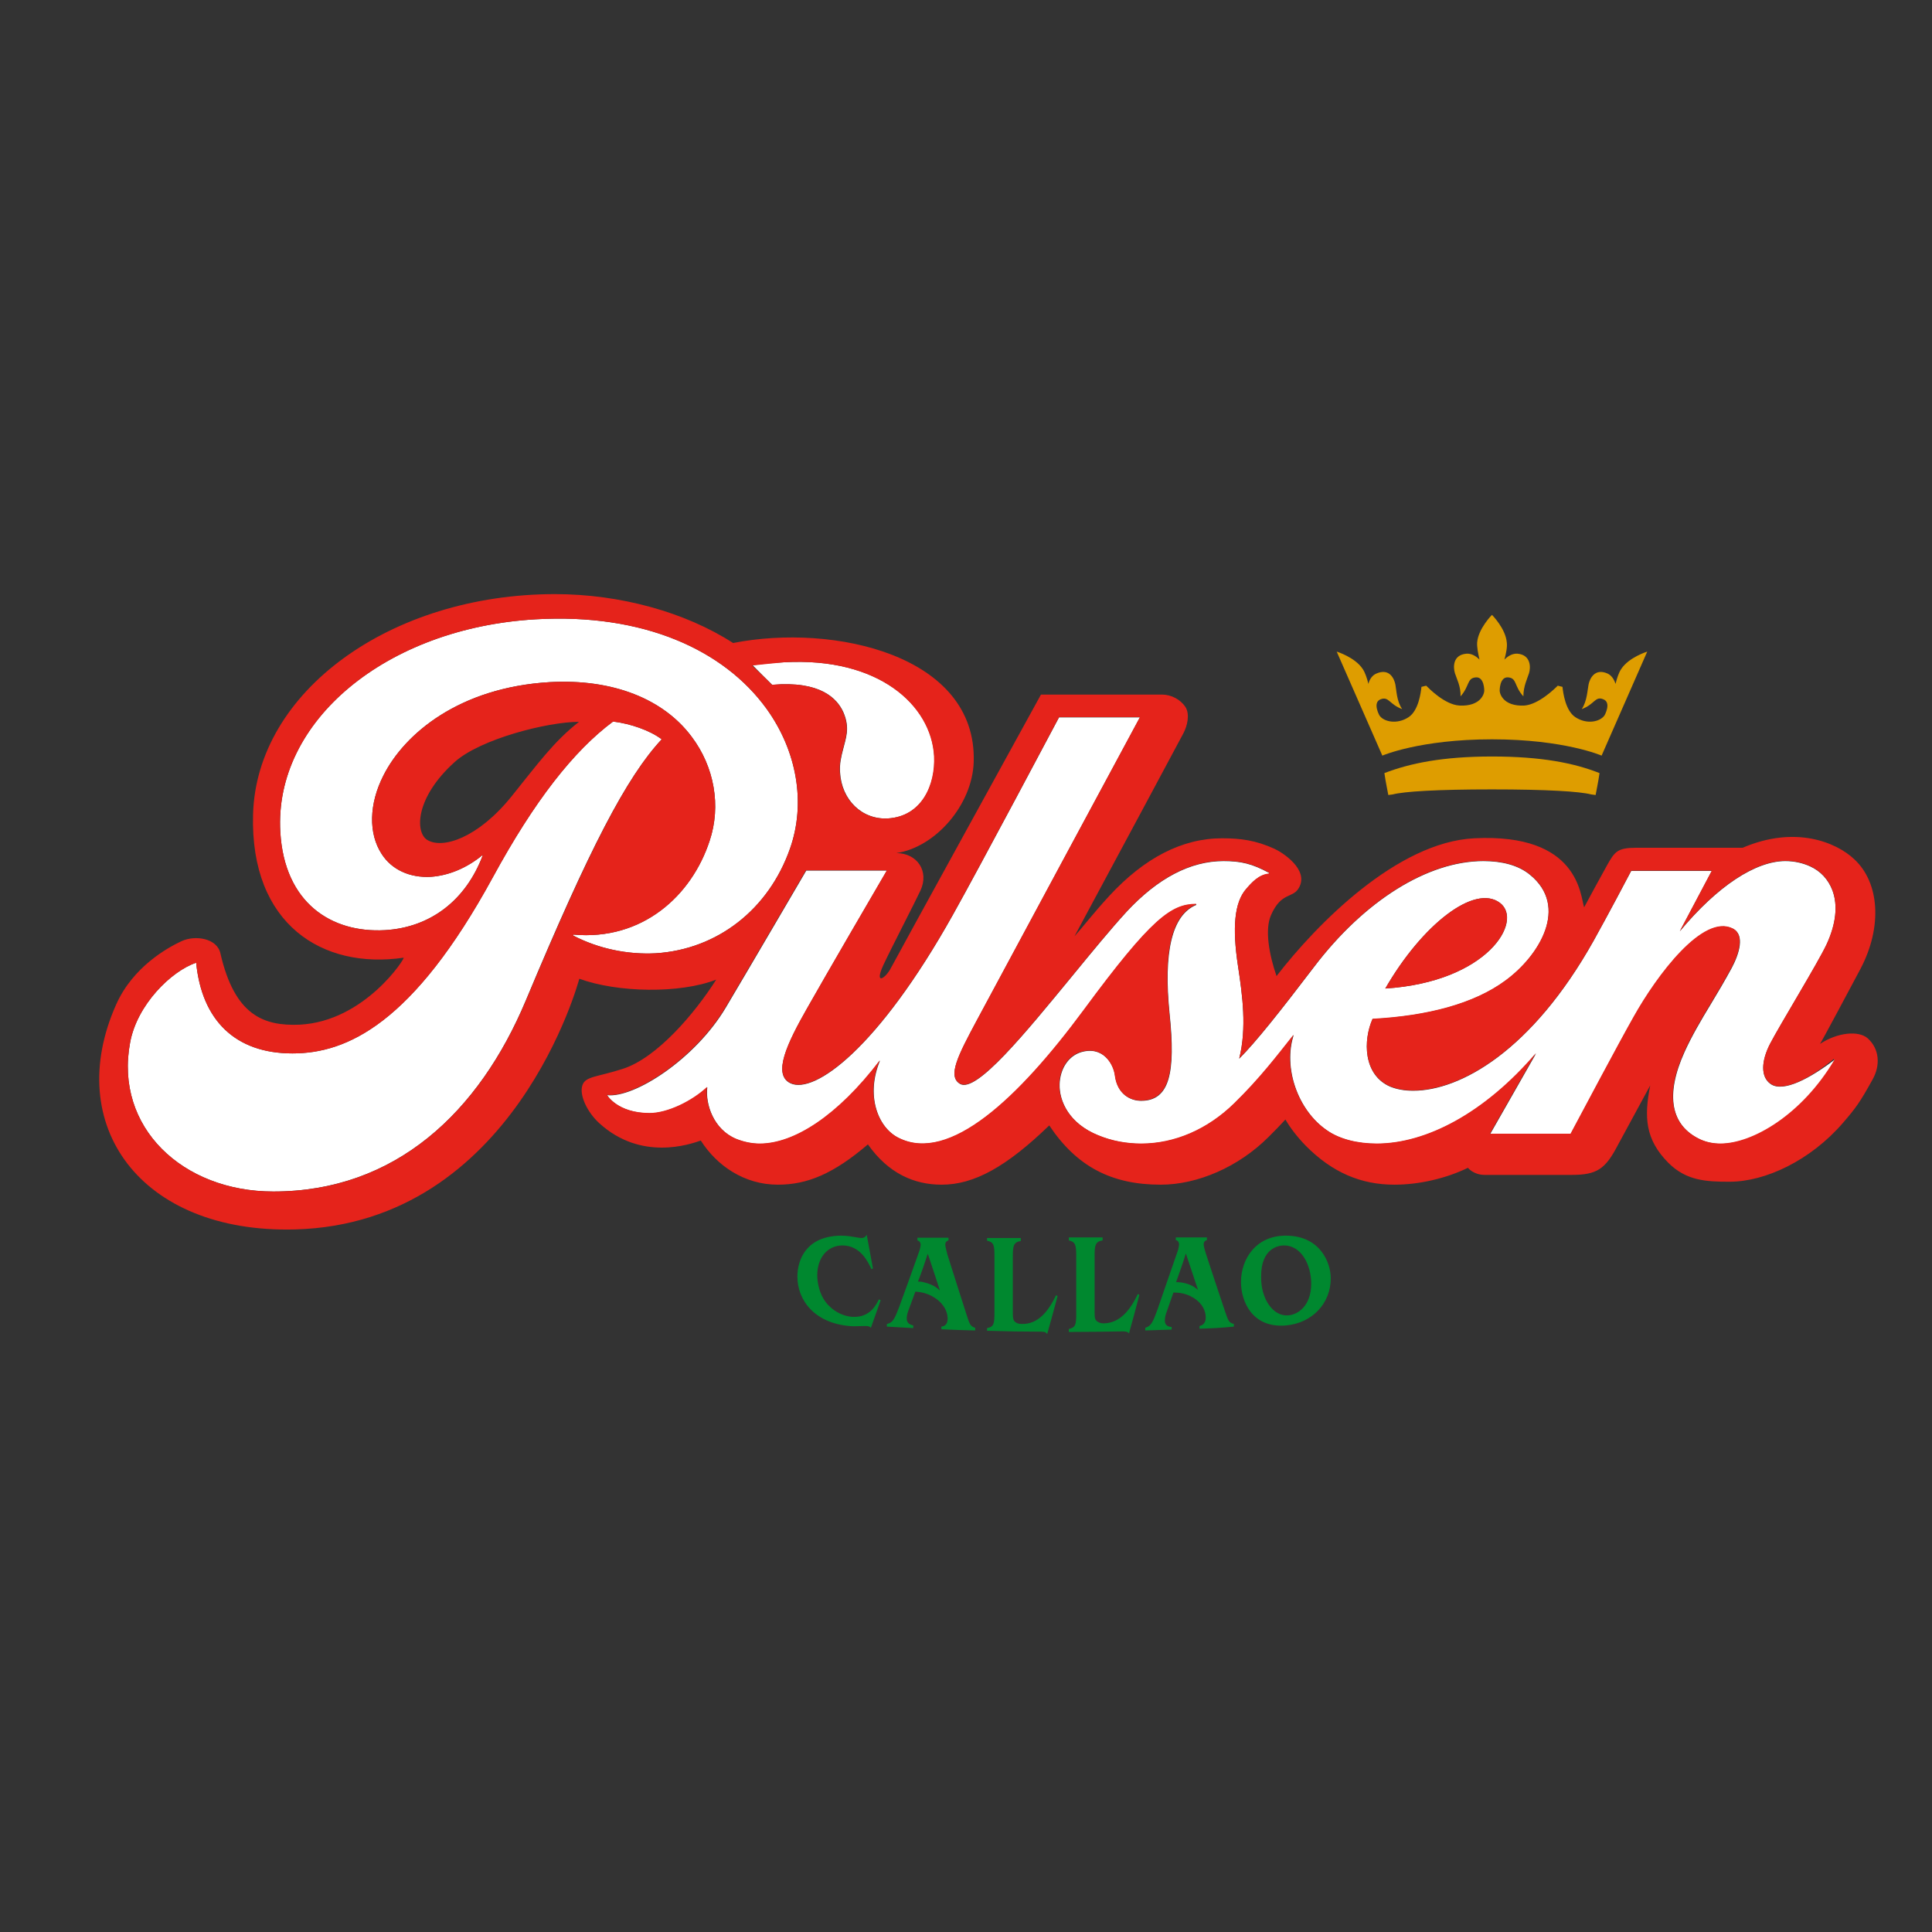 <?xml version="1.0" encoding="utf-8"?>
<!-- Generator: Adobe Illustrator 19.2.1, SVG Export Plug-In . SVG Version: 6.00 Build 0)  -->
<svg version="1.1" id="layer" xmlns="http://www.w3.org/2000/svg" xmlns:xlink="http://www.w3.org/1999/xlink" x="0px" y="0px"
	 viewBox="0 0 652 652" style="enable-background:new 0 0 652 652;" xml:space="preserve">
<rect x="0" y="0" width="652" height="652" fill="#333333" stroke="none"/>
<style type="text/css">
	.st0{fill:#FFFFFF;}
	.st1{fill:#E5231B;}
	.st2{fill:#DE9D00;}
	.st3{fill:#00882F;}
</style>
<path class="st0" d="M266.6,286.4c5.4-15.3,2.4-32.9-7.9-47.2c-14.4-19.9-41.6-32.3-77.9-30.2c-50.5,2.9-88.4,34.4-86.2,71.8
	c1.4,24,17.3,34.1,35.3,33.1c15.4-0.9,27.3-10.1,33-25.2l-0.1-0.1c-5.2,4.3-11.4,6.9-17.4,7.3c-7.1,0.4-13.2-2.4-16.6-7.7
	c-4.5-6.9-4.3-16.9,0.6-26.5c7.1-14.1,25.6-29.7,56.1-31.5c21.5-1.2,38.5,5.8,47.9,18.4c7.7,10.2,10,23.4,6.1,35.1
	c-6.1,18.7-22.8,33.8-46,31.7l-0.1,0.3c8.6,4.5,18.5,6.5,27.9,6C242.1,320.4,259.4,306.9,266.6,286.4z M223.3,249.5
	c-3.9-3-10.6-5.3-16.4-6c-13.3,9.9-26.5,26.7-40.6,52.6c-27,49.5-49.3,59.4-67.6,59.4c-19.4,0-30.6-11.3-32.5-30.6
	c-8.4,2.8-20,14.2-22.3,27c-5.3,28.5,17.7,50.2,48.3,50.2c41.3,0,69.5-26.8,85.3-64.6C199,286.1,211.4,262.3,223.3,249.5z
	 M260.6,231.1c16.3-1.4,21.9,4.6,24,9.2c2.4,5.5,0.8,8.9-0.1,12.7c-0.6,2.3-1.2,4.8-1,7.6c0.5,9.4,7.5,16.1,16.2,15.6
	c11.5-0.7,16.1-11.4,15.6-21.1c-1-17.1-18.7-33.4-50.6-31.6c-3.9,0.2-7.3,0.5-10.7,1C257.1,227.7,258.4,228.9,260.6,231.1z
	 M597.5,365.8c-3.4-2.4-3.1-7.7-0.2-13.4c3.2-6.2,16.2-27.4,19.1-33.6c3.2-6.9,3.9-13.2,2-18.3c-1.4-3.7-4-6.5-7.5-8.1
	c-2.6-1.2-5.5-1.8-8.4-1.8c-10,0-22.9,8.4-35.6,23.7l10.8-20.4h-27.2c-1.2,2.3-7.9,15-12.7,23.6c-20.9,37.3-45.1,50.6-60.9,50.6
	c-3,0-5.6-0.5-7.8-1.4c-9.1-4-9.1-15.6-5.9-22.8c18.6-1,34.2-5.1,44.8-12.9c11.5-8.4,21.6-25,8.3-35.8c-3.9-3.2-9.4-4.6-15.7-4.6
	c-18.8,0-40.2,13.4-57.2,35.8c-11.5,15.1-19.6,25.3-25.2,30.9c2.6-10.4,1.1-21.3-0.4-31.2c-2-13.1-1.2-21.5,2.7-26
	c1.9-2.2,4.3-4.9,7.7-5.2l0.1-0.3c-5.7-3.1-9.5-4-15.4-4c-11.2,0-22.2,5.8-32.7,17.1c-5.4,5.9-11.8,13.7-18.6,22
	c-15.4,18.7-32.1,39.3-37.6,36.1c-4.3-2.5-0.8-9.4,5.7-21.5c5.6-10.5,49.7-92.3,55-102.2h-27.3c0,0-27.1,51.1-35.8,66.6
	c-25.4,45.4-46.8,60.6-54.8,56.9c-6.2-2.9-1.2-13.4,5.7-25.5c6.1-10.8,23.4-40.5,26.8-46.3h-27.2c-2,3.4-19,32.5-27.2,46.3
	c-10.3,17.3-30.8,30.5-40,29.5c0,0,3.5,6.1,14.4,6.1c6.1,0,14.4-4.1,19.4-8.8c-0.7,5.7,2.1,14.3,9.8,17.5c2.5,1,5.2,1.6,8,1.6
	c11.5,0,26.2-9.3,40.5-28.1c-4.9,11.7-0.8,22.7,6.4,26.2c17.1,8.5,40.3-13.3,62.4-43.2c23-31.2,29.6-35.7,37.9-35.8l0,0.3
	c-8.2,3.4-11.1,15.9-9,36.6c2.1,20.1,0,29.5-9.6,29.5c-3.6,0-8-2.2-8.8-8.5c-0.5-4-4.2-10.3-11.8-7.8c-4,1.4-6.7,5.5-6.9,10.6
	c-0.2,5.8,3.2,13.4,13.1,17.4c4.6,1.9,9.5,2.8,14.5,2.8c11.3,0,22.4-4.8,31.4-13.6c8.7-8.5,14.6-16.3,20-23.1
	c-3.6,10.9,1.3,25.5,11.4,32.3c4.2,2.9,10.2,4.4,16.7,4.4c16.6,0,36.3-10.2,53.7-30.5l-15.5,27.2h27.2c3.9-7.3,16.2-30.5,21.3-39.5
	c7.9-14.1,23.4-34.8,33.4-29.8c4.2,2.1,2.1,8.6-0.4,13.3c-2.4,4.4-4.7,8.3-7,12.1c-3.4,5.6-6.5,10.9-8.9,16.2
	c-6.6,14.6-4.7,24.9,5.4,29.6c2,0.9,4.2,1.4,6.8,1.4c0,0,0,0,0,0c11.2,0,27.9-9.7,38.9-28.3l-0.3-0.2
	C611.2,363.7,601.8,368.9,597.5,365.8z M506.2,304.7c8.1,6.1-4.2,26.7-38.7,28.9C479.9,312.1,497.6,298.2,506.2,304.7z"/>
<path class="st1" d="M467.5,333.6c12.4-21.5,30.1-35.4,38.7-28.9C514.2,310.8,502,331.4,467.5,333.6z M632,364.2
	c-4.3,7.8-5.7,9.7-10.1,14.8c-10.9,12.6-26.1,19.8-38.2,19.8c-7.9,0-14.6-0.3-20.7-6.4c-7.8-7.9-8.2-15.4-6.1-26.1
	c0,0-7.7,14.2-11,20.3c-4.2,8-7,9.9-15.6,9.9s-25.3,0-29.2,0c-3.9,0-5.7-2.4-5.7-2.4c-7.4,3.6-16.5,5.7-24.8,5.7
	c-11.2,0-20.9-4-30-13.2c-2.8-2.9-5.2-6-6.8-8.8c-2,2.2-3.2,3.4-5.7,5.9c-10.1,10.1-23.9,16.1-36.4,16.1c-16.7,0-28.4-6.2-37.6-20
	c-14.4,13.9-25.3,20-36.3,20c-9.3,0-18-3.8-24.9-13.6c-11.6,9.9-20.4,13.6-30.4,13.6c-11.3,0-20.6-6.4-26-14.9
	c-3.7,1.3-20.1,7-34.2-5.8c-4-3.6-7-9.6-5.7-13c1.1-2.9,4.9-2.6,13.6-5.4c11.5-3.7,24.2-18.6,31.5-30.1c-12.3,4.8-33.3,4.4-46.2-0.3
	c0,0-21.8,82.6-95.9,84.6c-52.3,1.4-78.5-35.3-60.4-75.9c5.7-12.8,17.4-19.2,22.1-21.4c4.6-2.1,12-1,13.1,4.2
	c4.8,20.9,14.6,24.5,26.7,24c22.1-1.1,35.9-22.8,35.1-22.6c-27.2,4-51.8-11.1-50.8-48.3c1.1-41.5,46.4-74.4,101.9-74.4
	c22,0,44,6.1,60.1,16.5c34-6.7,82.4,4.1,81.2,40.2c-0.5,14.5-12.9,28.7-26.1,30.7c7,0,11.2,6.1,8.1,12.7c-2,4.3-9.9,19.5-12.5,25.1
	c-3.2,7,0.8,4.5,2.6,0.9c1.7-3.3,50.6-92.2,50.6-92.2h40.8c3.1,0,6.2,1.6,7.9,4.1c1.7,2.6,0.6,6.6-0.6,8.9
	c-1.5,2.8-20,37.4-36.8,68.6c3.2-3.6,6.2-7.6,11.7-13.6c11.9-12.9,24.7-19.5,38.1-19.5c6.3,0,11.4,0.7,17.6,3.5
	c2.5,1.1,12,7,8.3,13.3c-2.1,3.6-5.9,1.2-9.4,9.2c-2.1,4.9-0.6,13.3,1.9,20.5c13.5-17.5,40.7-45.2,66.7-46.5
	c35.5-1.8,35.8,19.5,37.1,23.3c1.6-3,5.2-9.6,7.8-14.3c2.5-4.4,3.4-5.8,9.7-5.8c7.6,0,36,0,36,0c17.7-7.6,31.6-1.9,37.7,3.9
	c8.5,7.9,9.5,22.8,2.1,36.9c-3.4,6.4-13.1,24.6-13.7,25.4c5.9-3.9,13-4.6,16.1-1.9C634.3,354,634.6,359.5,632,364.2z M253.8,224.6
	c3.3,3.1,4.6,4.3,6.7,6.5c16.3-1.4,21.9,4.6,24,9.2c2.4,5.5,0.8,8.9-0.1,12.7c-0.6,2.3-1.2,4.8-1,7.6c0.5,9.4,7.5,16.1,16.2,15.6
	c11.5-0.7,16.1-11.4,15.6-21.1c-1-17.1-18.7-33.4-50.6-31.6C260.7,223.9,257.2,224.2,253.8,224.6z M177.5,337.6
	c21.6-51.4,33.9-75.3,45.8-88.1c-3.9-3-10.6-5.3-16.4-6c-13.3,9.9-26.5,26.7-40.6,52.6c-27,49.5-49.3,59.4-67.6,59.4
	c-19.4,0-30.6-11.3-32.5-30.6c-8.4,2.8-20,14.2-22.3,27c-5.3,28.5,17.7,50.2,48.3,50.2C133.4,402.2,161.7,375.3,177.5,337.6z
	 M172.6,268.8c8.8-10.9,14.3-18.6,22.8-25.2c-10.6,0-33.4,5.8-42,13.6c-13.3,12-13.3,23.6-9.3,26.2
	C149.3,286.7,161.3,282.8,172.6,268.8z M266.6,286.4c5.4-15.3,2.4-32.9-7.9-47.2c-14.4-19.9-41.6-32.3-77.9-30.2
	c-50.5,2.9-88.4,34.4-86.2,71.8c1.4,24,17.3,34.1,35.3,33.1c15.4-0.9,27.3-10.1,33-25.2l-0.1-0.1c-5.2,4.3-11.4,6.9-17.4,7.3
	c-7.1,0.4-13.2-2.4-16.6-7.7c-4.5-6.9-4.3-16.9,0.6-26.5c7.1-14.1,25.6-29.7,56.1-31.5c21.5-1.2,38.5,5.8,47.9,18.4
	c7.7,10.2,10,23.4,6.1,35.1c-6.1,18.7-22.8,33.8-46,31.7l-0.1,0.3c8.6,4.5,18.5,6.5,27.9,6C242.1,320.4,259.4,306.9,266.6,286.4z
	 M619.1,357.6l-0.3-0.2c-7.6,6.3-17,11.4-21.3,8.3c-3.4-2.4-3.1-7.7-0.2-13.4c3.2-6.2,16.2-27.4,19.1-33.6c3.2-6.9,3.9-13.2,2-18.3
	c-1.4-3.7-4-6.5-7.5-8.1c-2.6-1.2-5.5-1.8-8.4-1.8c-10,0-22.9,8.4-35.6,23.7l10.8-20.4h-27.2c-1.2,2.3-7.9,15-12.7,23.6
	c-20.9,37.3-45.1,50.6-60.9,50.6c-3,0-5.6-0.5-7.8-1.4c-9.1-4-9.1-15.6-5.9-22.8c18.6-1,34.2-5.1,44.8-12.9
	c11.5-8.4,21.6-25,8.3-35.8c-3.9-3.2-9.4-4.6-15.7-4.6c-18.8,0-40.2,13.4-57.2,35.8c-11.5,15.1-19.6,25.3-25.2,30.9
	c2.6-10.4,1.1-21.3-0.4-31.2c-2-13.1-1.2-21.5,2.7-26c1.9-2.2,4.3-4.9,7.7-5.2l0.1-0.3c-5.7-3.1-9.5-4-15.4-4
	c-11.2,0-22.2,5.8-32.7,17.1c-5.4,5.9-11.8,13.7-18.6,22c-15.4,18.7-32.1,39.3-37.6,36.1c-4.3-2.5-0.8-9.4,5.7-21.5
	c5.6-10.5,49.7-92.3,55-102.2h-27.3c0,0-27.1,51.1-35.8,66.6c-25.4,45.4-46.8,60.6-54.8,56.9c-6.2-2.9-1.2-13.4,5.7-25.5
	c6.1-10.8,23.4-40.5,26.8-46.3h-27.3c-2,3.4-19,32.5-27.2,46.3c-10.3,17.3-30.8,30.5-40,29.5c0,0,3.5,6.1,14.4,6.1
	c6.1,0,14.4-4.1,19.4-8.8c-0.7,5.7,2.1,14.3,9.8,17.5c2.5,1,5.2,1.6,8,1.6c11.5,0,26.2-9.3,40.5-28.1c-4.9,11.7-0.8,22.7,6.4,26.2
	c17.1,8.5,40.3-13.3,62.4-43.2c23-31.2,29.6-35.7,37.9-35.8l0,0.3c-8.2,3.4-11.1,15.9-9,36.6c2.1,20.1,0,29.5-9.6,29.5
	c-3.6,0-8-2.2-8.8-8.5c-0.5-4-4.2-10.3-11.8-7.8c-4,1.4-6.7,5.5-6.9,10.6c-0.2,5.8,3.2,13.4,13.1,17.4c4.6,1.9,9.5,2.8,14.5,2.8
	c11.3,0,22.4-4.8,31.4-13.6c8.7-8.5,14.6-16.3,20-23.1c-3.6,10.9,1.3,25.5,11.4,32.3c4.2,2.9,10.2,4.4,16.7,4.4
	c16.6,0,36.3-10.2,53.7-30.5l-15.5,27.2h27.2c3.9-7.3,16.2-30.5,21.3-39.5c7.9-14.1,23.4-34.8,33.4-29.8c4.2,2.1,2.1,8.6-0.4,13.3
	c-2.4,4.4-4.7,8.3-7,12.1c-3.4,5.6-6.5,10.9-8.9,16.2c-6.6,14.6-4.7,24.9,5.4,29.6c2,0.9,4.2,1.4,6.8,1.4c0,0,0,0,0,0
	C591.4,385.9,608.1,376.2,619.1,357.6z"/>
<path class="st2" d="M503.5,266.4c18.6,0,29.7,0.7,33.5,1.7l1.5,0.2l0,0c0,0,0,0,0-0.1c0.2-1.2,0.9-4.4,1.3-7.3
	c-8.6-3.4-19.6-5.6-36.3-5.6c-16.7,0-27.7,2.3-36.3,5.6c0.4,2.9,1.1,6.1,1.3,7.3c0,0,0,0,0,0.1l0,0l1.5-0.2
	C473.8,267.1,484.9,266.4,503.5,266.4z M503.5,249.5c24.4,0,37,5.5,37,5.5l15.4-35.1c0,0-6.2,1.9-8.8,5.9c-0.8,1.2-1.4,3-1.9,5
	c-0.5-1.6-1.4-2.9-2.7-3.5c-4.3-1.9-6,1.7-6.4,3.7s-0.5,5.6-2.3,8.3c4.4-1.6,4.5-4.5,7.3-3.3c2.8,1.1,0.4,5.4,0.4,5.4
	c-1.5,2.2-6,3.2-9.9,0.6c-3.3-2.2-4.1-8.2-4.3-10.2l-1.6-0.4c-1,1-6.4,6.3-11.2,6.7c-3.5,0.2-5.9-0.8-7.2-2.3
	c-0.7-0.8-1.1-1.7-1.2-2.6c0,0-0.1-4.9,2.9-4.6c3,0.3,1.9,2.9,5.1,6.4c0-3.4,1.3-5.9,1.9-7.8c0.6-1.9,0.7-6.2-3.9-6.6
	c-1.6-0.1-3.1,0.7-4.4,2c0.6-2.2,1-4.3,0.8-5.8c-0.4-4.7-5-9.3-5-9.3s-4.6,4.6-5,9.3c-0.1,1.5,0.3,3.7,0.8,5.8
	c-1.3-1.3-2.8-2.1-4.4-2c-4.7,0.4-4.5,4.6-3.9,6.6c0.6,1.9,2,4.4,1.9,7.8c3.1-3.5,2.1-6.1,5.1-6.4c3-0.3,2.9,4.6,2.9,4.6
	c-0.1,0.9-0.5,1.8-1.2,2.6c-1.3,1.5-3.7,2.5-7.2,2.3c-4.9-0.3-10.2-5.7-11.2-6.7l-1.6,0.4c-0.2,2-1,8-4.3,10.2
	c-3.9,2.6-8.5,1.6-9.9-0.6c0,0-2.4-4.3,0.4-5.4c2.8-1.1,2.9,1.7,7.3,3.3c-1.9-2.7-1.9-6.3-2.3-8.3s-2-5.6-6.4-3.7
	c-1.4,0.6-2.3,1.9-2.7,3.5c-0.5-2-1.1-3.8-1.9-5c-2.6-4-8.8-5.9-8.8-5.9l15.4,35.1C466.5,255,479.2,249.5,503.5,249.5z"/>
<path class="st3" d="M293.9,448.1c-0.2-0.2-0.3-0.3-0.5-0.4c-0.2-0.1-0.5-0.2-1-0.2c-0.3,0-0.8,0-1,0c-3,0.1-3.4,0.1-4.7,0
	c-11.7-1-17.6-8.6-17.6-16.7c0-2.5,0.6-7,4.2-10.3c3.1-2.8,7.3-3.5,10.6-3.5c2,0,3.5,0.3,5.3,0.6c0.1,0,1,0.2,1.4,0.2
	c1.2,0,1.6-0.6,1.9-1.1c0.7,3.8,1.4,7.6,2.1,11.4c-0.2,0.1-0.4,0.1-0.5,0.2c-1.2-2.5-3.7-7.9-9.7-8c-5.2,0-8.6,4.2-8.6,10.1
	c0,1.6,0.4,7.1,4.3,10.6c2,1.9,4.7,3.2,7.5,3.4c6.2,0.4,8.3-4.5,9-5.9c0.2,0.1,0.4,0.2,0.6,0.3C296.1,441.9,295,445,293.9,448.1z
	 M317.7,448.6c0-0.3,0-0.6,0-0.9c0.7-0.1,2.1-0.4,2.1-2.7c0-1.1-0.3-3.7-3.1-6.1c-3.1-2.6-6.2-2.9-7.8-3c-0.7,2-1.5,4-2.2,6
	c-0.4,1-0.7,2-0.7,3.1c0,1.8,1.5,2.1,2.2,2.3c0,0.3,0,0.6,0,0.9c-3-0.2-5.9-0.3-8.9-0.5c0-0.3,0-0.6,0-0.9c2-0.4,2.6-1.7,4.1-5.6
	c2.2-6.1,4.5-12.3,6.7-18.6c0.3-0.7,0.6-2.1,0.6-2.5c0-0.2,0-1.2-1.1-1.5c0-0.3,0-0.6,0-0.9c3.5,0,7,0,10.5,0c0,0.3,0,0.6,0,0.9
	c-0.3,0.1-1.1,0.3-1.1,1.5c0,0.5,0.6,2.7,0.7,3.2c2.1,6.6,4.2,13.3,6.4,20.1c1.1,3.4,1.3,4.2,3,4.7c0,0.3,0,0.6,0,0.9
	C325.4,448.9,321.5,448.8,317.7,448.6z M309.8,432.5c0.6,0,1.1,0,1.8,0.2c3.1,0.7,4.5,1.8,5.6,2.8c-1.4-4.2-2.7-8.3-4.1-12.4
	C312.1,426.2,311,429.4,309.8,432.5z M353.4,450.2c-0.2-0.2-0.3-0.4-0.6-0.6c-0.3-0.1-0.7-0.2-1.4-0.2c-6.1,0-12.2-0.1-18.3-0.3
	c0-0.3,0-0.6,0-0.9c2.3-0.4,2.5-1.5,2.5-5.2c0-6.4,0-12.8,0-19.1c0-3.7-0.2-4.7-2.5-5.2c0-0.3,0-0.6,0-0.9c3.8,0,7.6,0,11.4,0
	c0,0.3,0,0.6,0,1c-2.5,0.4-2.7,1.7-2.7,5.3c0,5.9,0,11.9,0,17.8c0,2.3,0,2.9,0.3,3.6c0.6,1.1,1.8,1.3,2.8,1.3
	c5.6,0.1,9-4.5,11.5-9.7c0.2,0.1,0.4,0.2,0.5,0.3C355.8,441.6,354.6,445.9,353.4,450.2z M381,450c-0.2-0.2-0.3-0.4-0.6-0.5
	c-0.3-0.1-0.7-0.2-1.4-0.2c-6.1,0.1-12.2,0.2-18.3,0.2c0-0.3,0-0.6,0-1c2.3-0.5,2.5-1.5,2.5-5.3c0-6.4,0-12.9,0-19.3
	c0-3.8-0.3-4.8-2.5-5.3c0-0.3,0-0.6,0-1c3.8,0,7.6,0,11.4,0c0,0.3,0,0.6,0,1c-2.5,0.4-2.7,1.7-2.7,5.3c0,5.9,0,11.9,0,17.8
	c0,2.3,0,3,0.3,3.6c0.6,1,1.8,1.3,2.8,1.3c5.6-0.1,9-4.7,11.5-9.9c0.2,0.1,0.4,0.2,0.5,0.3C383.4,441.3,382.2,445.7,381,450z
	 M404.8,448.4c0-0.3,0-0.6,0-0.9c0.7-0.2,2.1-0.6,2.1-2.9c0-1.1-0.3-3.7-3.1-5.9c-3.1-2.4-6.2-2.5-7.8-2.5c-0.7,2.1-1.5,4.2-2.2,6.3
	c-0.4,1-0.7,2.1-0.7,3.2c0,1.8,1.5,2.1,2.3,2.1c0,0.3,0,0.6,0,0.9c-3,0.1-5.9,0.2-8.9,0.3c0-0.3,0-0.6,0-0.9c2-0.6,2.6-2,4.1-6.1
	c2.2-6.5,4.5-13,6.7-19.4c0.3-0.7,0.6-2.1,0.6-2.6c0-0.2,0-1.3-1.1-1.5c0-0.3,0-0.6,0-0.9c3.5,0,7,0,10.5,0c0,0.3,0,0.6,0,0.9
	c-0.3,0.1-1.1,0.3-1.1,1.5c0,0.5,0.6,2.7,0.8,3.2c2.1,6.5,4.3,13,6.4,19.3c1.1,3.2,1.3,3.9,3,4.3c0,0.3,0,0.6,0,0.9
	C412.5,448.1,408.7,448.3,404.8,448.4z M396.9,432.7c0.6,0,1.1,0,1.8,0.1c3.1,0.5,4.5,1.6,5.6,2.5c-1.4-4.1-2.7-8.2-4.1-12.3
	C399.2,426.3,398,429.5,396.9,432.7z M434,447.3c-11.6,1-15.2-8.4-15.2-14.6c0-8,5.2-15.8,15.3-15.7c11.6,0.1,15,9.3,15,14.4
	C449.1,439.8,442.9,446.5,434,447.3z M434.7,443.9c3.3-0.2,7.8-3.2,7.8-10.7c0-6.3-3.3-12.9-9.2-12.9c-1.8,0-7.8,0.9-7.7,10.6
	C425.5,438.3,429.6,444.3,434.7,443.9z"/>
</svg>
